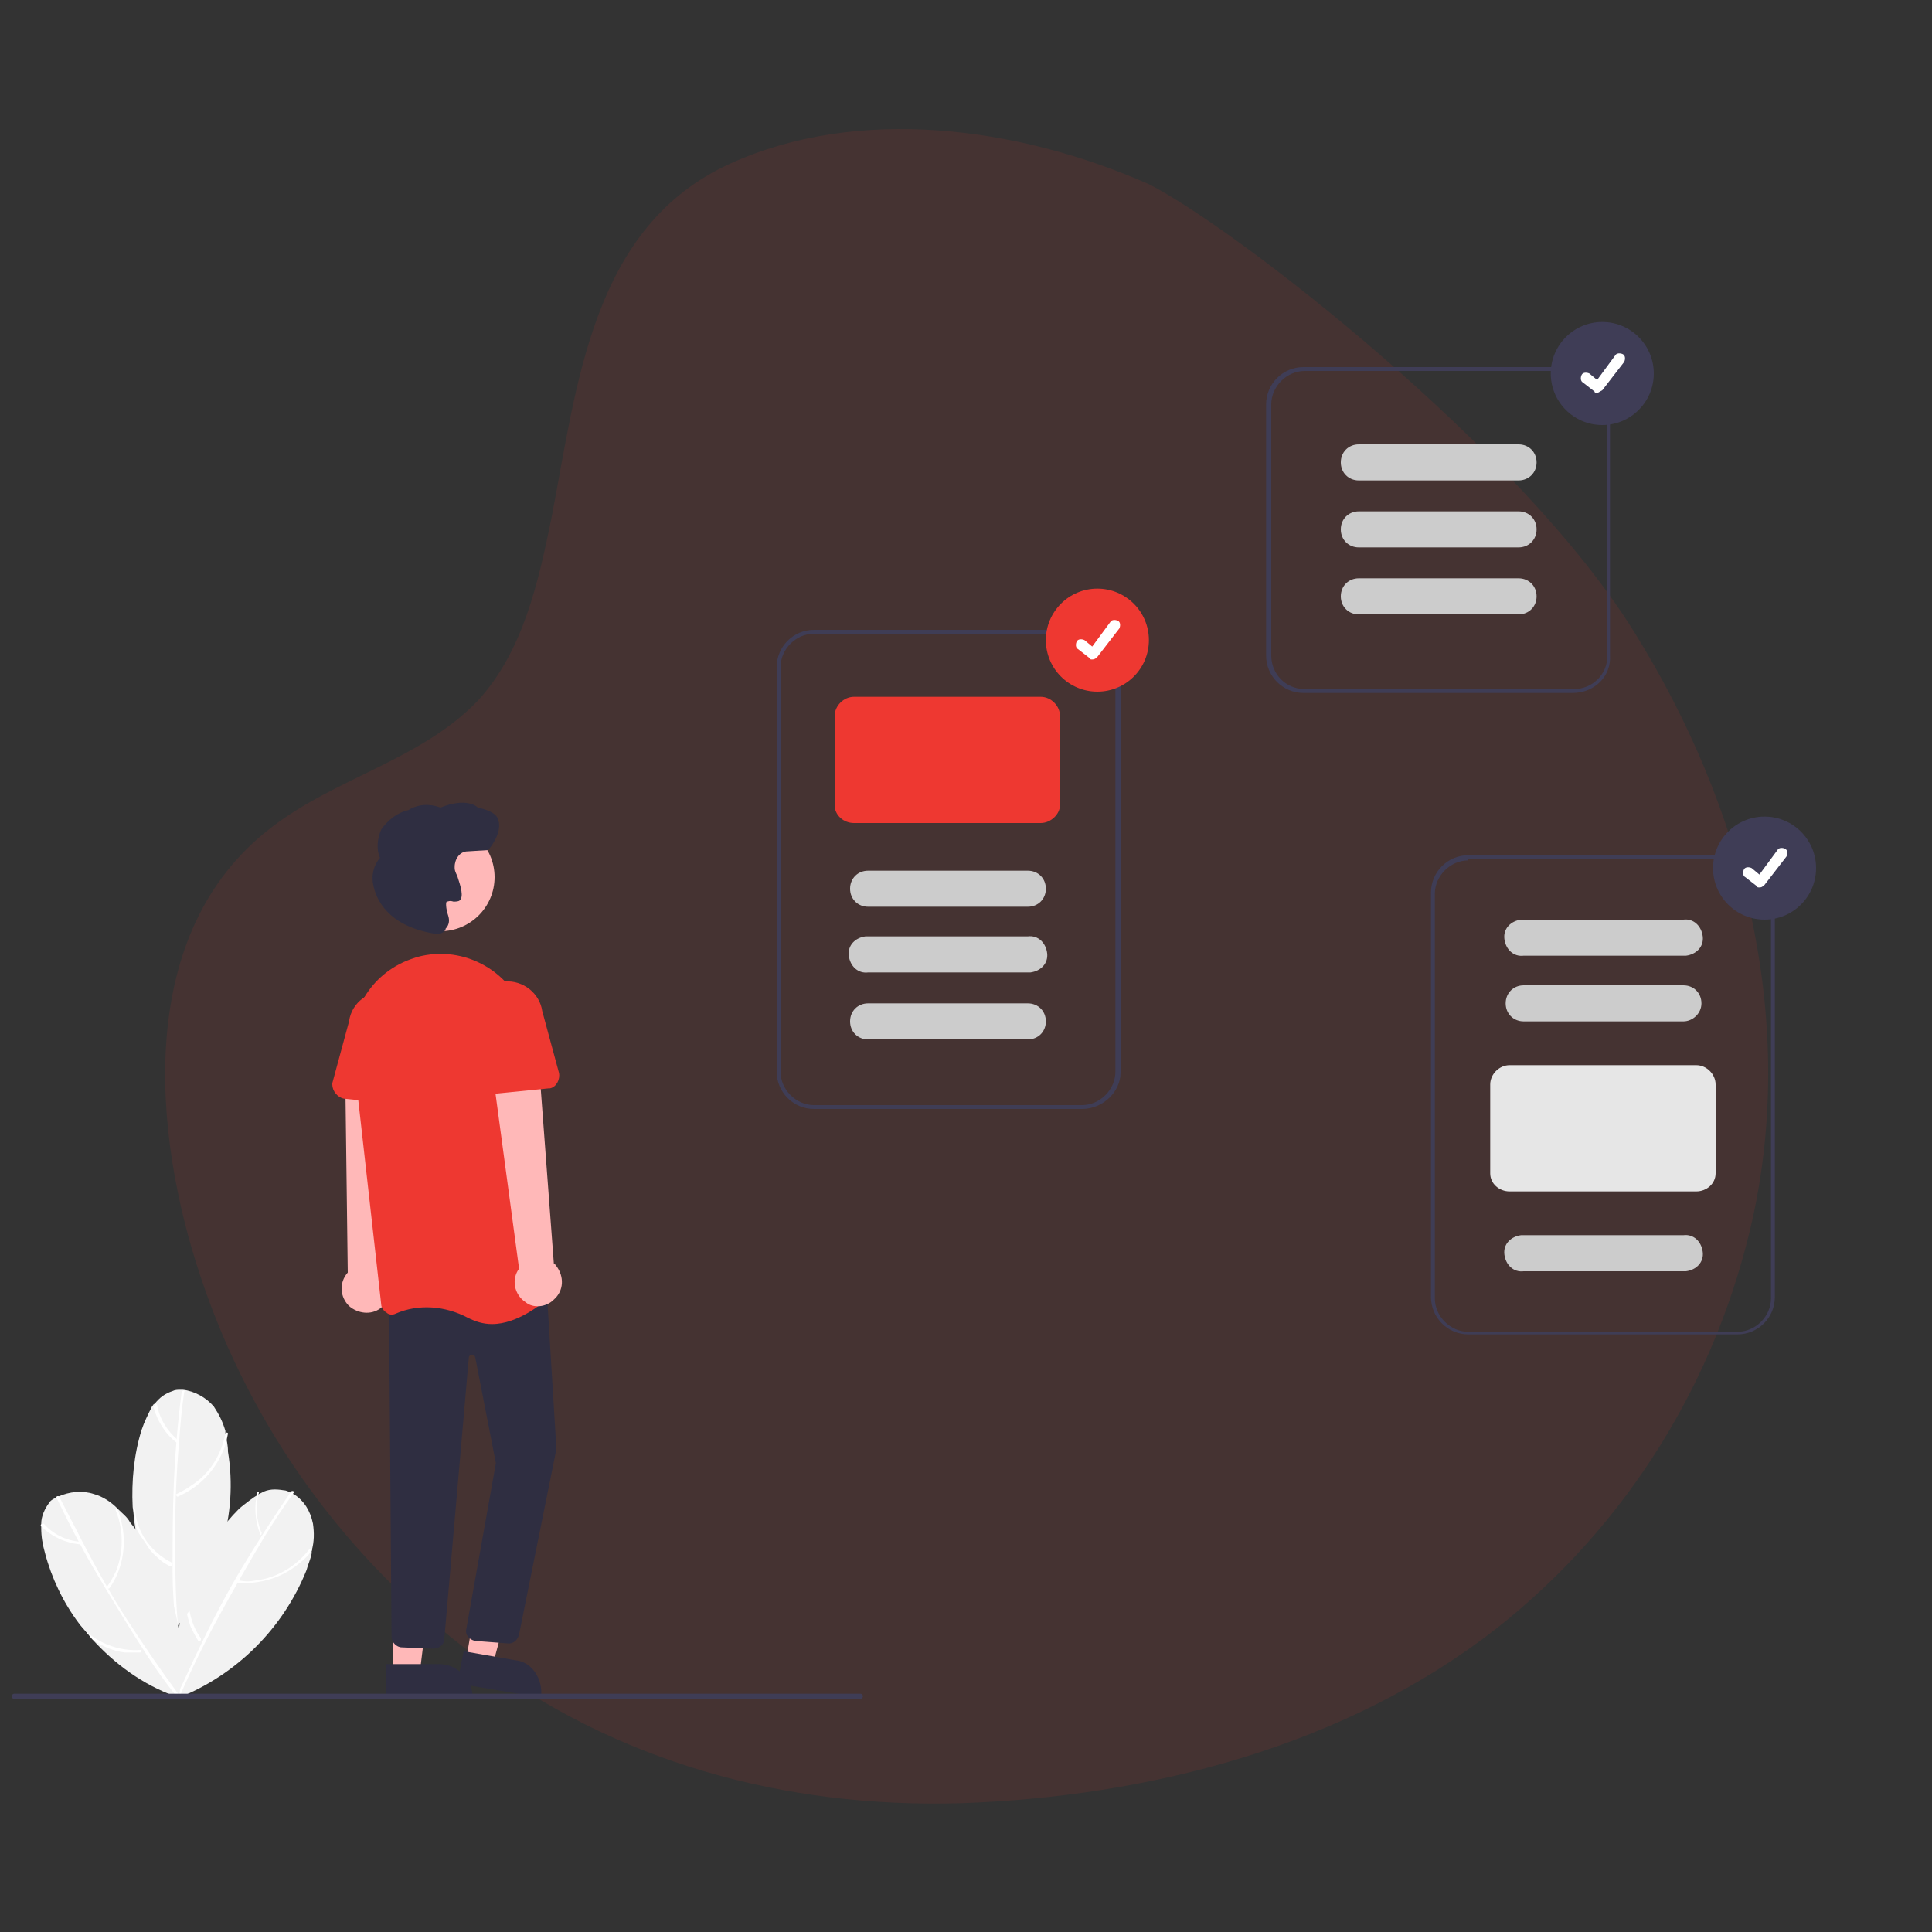 <?xml version="1.0" encoding="UTF-8"?> <!-- Generator: Adobe Illustrator 25.2.0, SVG Export Plug-In . SVG Version: 6.00 Build 0) --> <svg xmlns="http://www.w3.org/2000/svg" xmlns:xlink="http://www.w3.org/1999/xlink" version="1.1" id="Layer_1" x="0px" y="0px" width="150" height="150" viewBox="0 0 150 150" style="enable-background:new 0 0 150 150;" xml:space="preserve"><rect x="0" y="0" width="150" height="150" fill="#333333" stroke="none"/> <style type="text/css"> .st0{opacity:0.1;fill:#EE3831;enable-background:new ;} .st1{fill:#F2F2F2;} .st2{fill:#FFFFFF;} .st3{fill:#FFB8B8;} .st4{fill:#2F2E41;} .st5{fill:#EE3831;} .st6{fill:#3F3D56;} .st7{fill:#CCCCCC;} .st8{fill:#E6E6E6;} </style> <g id="BG"> <path class="st0" d="M74.6,140c14.6-0.5,29.8-4.4,41.5-13.5c10.2-8,17.2-19.3,20-32c3.4-15.7-0.8-31.9-9.2-45.4 c-8.8-14.2-31-31.4-37.7-34.8C79,9.8,66.6,8.2,56.7,12.7c-10.8,4.9-11.9,17.3-13.9,27.6c-1,4.9-2.2,10.3-5.7,14.1 C32.7,59,26,60.4,21,64.3c-10.5,8.1-9.2,23.6-5.4,34.9c3.9,11.7,11.3,21.9,21.2,29.3C47.7,136.8,60.9,140.4,74.6,140z"></path> </g> <g id="Layer_2_1_"> <path class="st1" d="M13.9,131.8L13.9,131.8c0,0,0-0.1,0-0.1v-0.2c-0.4-2.6-0.2-5.4,0.7-7.9c0.2-0.5,0.4-1,0.6-1.5 c0.8-1.9,2-3.6,3.4-5c0.5-0.4,1-0.8,1.5-1.1l0.2-0.1c0.5-0.3,1.1-0.3,1.7-0.2c0.2,0,0.4,0.1,0.6,0.2c0.1,0,0.1,0.1,0.2,0.1 c0.8,0.5,1.3,1.3,1.5,2.3c0.1,0.7,0.1,1.4-0.1,2.1c0,0.1,0,0.1,0,0.2c-0.1,0.5-0.3,0.9-0.4,1.3C22,126.4,18.4,130,13.9,131.8z"></path> <path class="st2" d="M22.6,115.8c-1.3,1.9-2.6,3.9-3.8,5.9s-2.3,4.1-3.3,6.2c-0.6,1.2-1.1,2.4-1.7,3.6c-0.1,0.1,0.1,0.2,0.2,0.1 c0.9-2.1,2-4.3,3.1-6.3s2.3-4.1,3.5-6.1c0.7-1.1,1.4-2.2,2.2-3.3C22.9,115.8,22.7,115.7,22.6,115.8z"></path> <path class="st2" d="M24,120.3c-1,1.3-2.5,2.2-4.1,2.4c-0.5,0.1-0.9,0.1-1.4,0c-0.1,0-0.1,0.2,0,0.2c1.7,0.1,3.4-0.4,4.7-1.5 c0.4-0.3,0.7-0.6,1-1C24.3,120.3,24.1,120.2,24,120.3L24,120.3z"></path> <path class="st2" d="M15.4,127.4c-0.2-0.3-0.4-0.7-0.6-1.1c-0.3-0.9-0.5-1.8-0.4-2.7c0.2-0.5,0.4-1,0.6-1.5c0,0,0,0.1,0,0.1 c-0.2,0.4-0.3,0.7-0.3,1.1c-0.2,1.4,0.1,2.8,0.9,3.9c0,0,0,0.1,0,0.1C15.6,127.4,15.5,127.4,15.4,127.4 C15.4,127.4,15.4,127.4,15.4,127.4C15.4,127.4,15.4,127.4,15.4,127.4z"></path> <path class="st2" d="M20,115.8c-0.3,1.1-0.2,2.3,0.2,3.3c0,0.1,0.1,0.1,0.1,0s0.1-0.1,0-0.1c0,0,0,0,0,0c-0.4-1-0.5-2.1-0.2-3.1 c0-0.1,0-0.1-0.1-0.1c0,0,0,0,0,0C20.1,115.7,20,115.8,20,115.8z"></path> <path class="st1" d="M13.8,126.2L13.8,126.2C13.8,126.2,13.8,126.2,13.8,126.2c-0.1-0.1-0.2-0.2-0.2-0.3c-1.6-2.1-2.7-4.7-3.1-7.3 c-0.1-0.5-0.1-1-0.2-1.6c-0.1-2,0.1-4.1,0.7-6c0.2-0.6,0.5-1.2,0.8-1.8c0.1-0.1,0.1-0.2,0.2-0.2c0.4-0.5,0.8-0.8,1.4-1 c0.2-0.1,0.4-0.1,0.6-0.1h0.2c0.9,0.1,1.8,0.6,2.4,1.3c0.4,0.6,0.7,1.2,0.9,1.9c0,0.1,0,0.1,0,0.2c0.1,0.5,0.2,0.9,0.2,1.4 C18.5,117.6,17,122.5,13.8,126.2z"></path> <path class="st2" d="M14.1,108.1c-0.3,2.3-0.5,4.7-0.6,7s-0.1,4.7-0.1,7c0,1.3,0.1,2.6,0.2,3.9c0,0.2,0.2,0.2,0.2,0 c-0.2-2.3-0.2-4.7-0.2-7c0-2.3,0.1-4.7,0.3-7c0.1-1.3,0.2-2.6,0.4-3.9C14.4,107.9,14.2,107.9,14.1,108.1L14.1,108.1z"></path> <path class="st2" d="M17.5,111.3c-0.3,1.6-1.2,3.1-2.6,4c-0.4,0.3-0.8,0.5-1.2,0.7c-0.1,0,0,0.2,0.1,0.2c1.6-0.7,2.8-1.9,3.5-3.5 c0.2-0.4,0.3-0.9,0.4-1.4C17.7,111.2,17.5,111.2,17.5,111.3L17.5,111.3z"></path> <path class="st2" d="M13.2,121.6c-0.4-0.2-0.7-0.4-1-0.7c-0.7-0.6-1.2-1.4-1.6-2.2c-0.1-0.5-0.1-1-0.2-1.6c0,0,0.1,0.1,0.1,0.1 c0,0.4,0.1,0.8,0.2,1.1c0.4,1.3,1.4,2.4,2.6,3c0,0,0,0,0.1,0.1C13.4,121.5,13.3,121.6,13.2,121.6C13.3,121.6,13.3,121.6,13.2,121.6 L13.2,121.6z"></path> <path class="st2" d="M11.9,109.2c0.3,1.1,0.9,2.1,1.8,2.8c0,0,0.1,0,0.1,0c0,0,0,0,0,0c0,0,0-0.1,0-0.2c0,0,0,0,0,0 c-0.8-0.7-1.4-1.6-1.6-2.7c0-0.1-0.1-0.1-0.1-0.1C12,109.2,11.9,109.2,11.9,109.2L11.9,109.2z"></path> <path class="st1" d="M13.9,131.8L13.9,131.8h-0.1l-0.2-0.1c-2.5-0.9-4.7-2.5-6.5-4.5c-0.3-0.4-0.7-0.8-1-1.2 c-1.2-1.6-2.1-3.5-2.6-5.4c-0.2-0.7-0.3-1.3-0.3-2c0-0.1,0-0.2,0-0.3c0-0.6,0.3-1.2,0.6-1.6c0.1-0.2,0.3-0.3,0.5-0.4 c0.1,0,0.1-0.1,0.2-0.1c0.9-0.4,1.9-0.5,2.8-0.2c0.7,0.2,1.3,0.6,1.8,1.1l0.1,0.1c0.3,0.3,0.7,0.6,0.9,1 C13.3,122,14.6,126.9,13.9,131.8z"></path> <path class="st2" d="M4.4,116.3c1,2.1,2.1,4.2,3.3,6.2c1.2,2,2.4,4,3.7,6c0.7,1.1,1.5,2.2,2.3,3.2c0.1,0.1,0.3,0,0.2-0.1 c-1.4-1.9-2.7-3.8-4-5.8c-1.3-2-2.4-4-3.5-6.1c-0.6-1.2-1.2-2.3-1.8-3.5C4.5,116.1,4.3,116.2,4.4,116.3z"></path> <path class="st2" d="M9,117.3c0.6,1.5,0.6,3.2,0,4.7c-0.2,0.4-0.4,0.8-0.7,1.2c-0.1,0.1,0.1,0.2,0.2,0.1c1-1.4,1.3-3.2,1-4.8 c-0.1-0.5-0.2-0.9-0.4-1.4C9.1,117,8.9,117.1,9,117.3L9,117.3z"></path> <path class="st2" d="M10.9,128.3c-0.4,0-0.8,0-1.2,0c-0.9-0.1-1.8-0.5-2.5-1c-0.3-0.4-0.7-0.8-1-1.2c0,0,0.1,0,0.1,0.1 c0.2,0.3,0.5,0.6,0.8,0.8c1.1,0.8,2.5,1.2,3.8,1.1c0,0,0.1,0,0.1,0C11,128.1,11,128.1,10.9,128.3L10.9,128.3z"></path> <path class="st2" d="M3.2,118.5c0.8,0.8,1.9,1.3,3,1.4c0.1,0,0.1-0.1,0.1-0.1c0-0.1,0-0.1-0.1-0.1c0,0,0,0,0,0 c-1.1-0.1-2.1-0.6-2.8-1.4C3.2,118.3,3.1,118.4,3.2,118.5L3.2,118.5z"></path> <path class="st3" d="M29.5,101.6c0.8-0.6,1.1-1.7,0.5-2.6c0,0,0,0,0,0c-0.1-0.1-0.1-0.2-0.2-0.2l0.7-16.1l-3.7,0.4l0.2,15.7 c-0.7,0.8-0.6,1.9,0.1,2.6C27.8,102,28.8,102.1,29.5,101.6L29.5,101.6z"></path> <polygon class="st3" points="36.2,128.8 38.3,129.1 40.4,121.3 37.6,120.7 "></polygon> <path class="st4" d="M42,131.8l-6.5-1.1l0,0l0.5-2.5l0,0l4,0.7C41.3,129,42.2,130.4,42,131.8C42,131.8,42,131.8,42,131.8L42,131.8z "></path> <polygon class="st3" points="30.5,129.8 32.6,129.8 33.6,121.7 30.5,121.7 "></polygon> <path class="st4" d="M36.7,131.8H30v-2.6h4.1C35.5,129.2,36.7,130.4,36.7,131.8C36.7,131.8,36.7,131.8,36.7,131.8z"></path> <path class="st4" d="M39.5,127.6L39.5,127.6l-2.6-0.2c-0.5-0.1-0.8-0.5-0.7-0.9c0,0,0,0,0,0l0,0l2.3-12.9l-1.6-8.2 c0-0.1-0.2-0.3-0.3-0.2c0,0,0,0,0,0c-0.1,0-0.2,0.1-0.2,0.2l-1.9,21.8c0,0.5-0.4,0.8-0.9,0.8l-2.4-0.1c-0.4,0-0.8-0.4-0.8-0.8 L30.2,101l12.2-1.6l0.8,13.1l0,0l-2.9,14.4C40.2,127.3,39.9,127.6,39.5,127.6z"></path> <circle class="st3" cx="34.2" cy="68.1" r="4.2"></circle> <path class="st5" d="M38.2,102.8c-0.7,0-1.3-0.2-1.9-0.5c-1.7-0.9-3.8-1.1-5.6-0.3c-0.2,0.1-0.5,0.1-0.7-0.1 c-0.2-0.1-0.4-0.4-0.4-0.6l-2.2-19.6c-0.4-3.3,1.6-6.3,4.7-7.3l0,0l0.3-0.1c3.7-1,7.5,1.2,8.5,4.9c0.1,0.4,0.2,0.7,0.2,1.1L43,100 c0,0.3-0.1,0.5-0.3,0.7C42.1,101.2,40.2,102.8,38.2,102.8z"></path> <path class="st5" d="M31.6,85.8l-4.9-0.5c-0.5-0.1-0.9-0.6-0.9-1.1c0,0,0-0.1,0-0.1l1.3-4.8c0.2-1.5,1.6-2.5,3.1-2.3 c1.4,0.2,2.4,1.5,2.3,2.9l0.2,4.9c0,0.5-0.4,1-1,1L31.6,85.8z"></path> <path class="st3" d="M43,100.9c0.8-0.7,0.8-1.8,0.2-2.6c0,0,0,0,0,0c-0.1-0.1-0.1-0.2-0.2-0.2l-1.2-16l-3.6,0.8l2.1,15.6 c-0.6,0.8-0.4,2,0.5,2.6C41.4,101.6,42.4,101.5,43,100.9z"></path> <path class="st5" d="M36.8,84.8c-0.2-0.2-0.3-0.5-0.3-0.8l0.2-4.9c-0.1-1.5,1-2.8,2.5-2.9c1.4-0.1,2.7,0.9,2.9,2.3l1.3,4.8 c0.1,0.5-0.2,1.1-0.7,1.2h-0.1l-5,0.5C37.2,85.1,37,85,36.8,84.8z"></path> <path class="st4" d="M34,72.5c-0.1,0-0.1,0-0.2,0l0,0c-3.8-0.6-4.6-2.8-4.8-3.7c-0.2-0.8,0-1.6,0.5-2.2c-0.3-0.7-0.2-1.5,0.1-2.2 c0.5-0.7,1.2-1.3,2.1-1.5c0.8-0.5,1.7-0.5,2.5-0.2c2-0.8,2.8-0.1,2.9,0c0.9,0.2,1.5,0.5,1.6,1c0.3,1-0.7,2.2-0.8,2.3l0,0l-1.6,0.1 c-0.6,0-1,0.6-1,1.2c0,0,0,0.1,0,0.1l0,0c0,0.2,0.1,0.4,0.2,0.6c0.3,0.9,0.5,1.6,0.2,1.9c-0.1,0.1-0.3,0.1-0.5,0.1 c-0.3-0.1-0.4,0-0.5,0s-0.1,0.5,0.1,1.1c0.1,0.3,0.1,0.7-0.2,1C34.6,72.3,34.3,72.5,34,72.5z"></path> <path class="st6" d="M84,86.1H63.2c-1.6,0-2.9-1.3-2.9-2.9l0,0V51.8c0-1.6,1.3-2.9,2.9-2.9l0,0H84c1.6,0,3,1.2,3,2.9c0,0,0,0,0,0.1 v31.4C87,84.7,85.7,86.1,84,86.1C84,86.1,84,86.1,84,86.1z M63.2,49.2c-1.4,0-2.6,1.2-2.6,2.6l0,0v31.4c0,1.4,1.2,2.6,2.6,2.6H84 c1.4,0,2.6-1.2,2.6-2.6V51.8c0-1.4-1.2-2.6-2.6-2.6H63.2z"></path> <path class="st5" d="M80.8,63.9H66.3c-0.8,0-1.5-0.6-1.5-1.4c0,0,0,0,0,0v-6.9c0-0.8,0.7-1.5,1.5-1.5l0,0h14.5 c0.8,0,1.5,0.7,1.5,1.5v6.9C82.3,63.2,81.6,63.9,80.8,63.9z"></path> <path class="st7" d="M79.8,70.4H67.4c-0.8,0-1.4-0.6-1.4-1.4c0-0.8,0.6-1.4,1.4-1.4h12.4c0.8,0,1.4,0.6,1.4,1.4 C81.2,69.8,80.6,70.4,79.8,70.4z"></path> <path class="st7" d="M79.8,75.5H67.4c-0.8,0.1-1.4-0.5-1.5-1.3c-0.1-0.8,0.5-1.4,1.3-1.5c0.1,0,0.2,0,0.2,0h12.4 c0.8-0.1,1.4,0.5,1.5,1.3c0.1,0.8-0.5,1.4-1.3,1.5C80,75.5,79.9,75.5,79.8,75.5z"></path> <path class="st7" d="M79.8,80.7H67.4c-0.8,0-1.4-0.6-1.4-1.4c0-0.8,0.6-1.4,1.4-1.4h12.4c0.8,0,1.4,0.6,1.4,1.4 C81.2,80.1,80.6,80.7,79.8,80.7z"></path> <path class="st6" d="M134.9,103.6H114c-1.6,0-2.9-1.3-2.9-2.9l0,0V69.3c0-1.6,1.3-2.9,2.9-2.9l0,0h20.9c1.6,0,2.9,1.3,2.9,2.9v31.4 C137.8,102.3,136.5,103.6,134.9,103.6z M114,66.8c-1.4,0-2.6,1.2-2.6,2.6v31.4c0,1.4,1.2,2.6,2.6,2.6h20.9c1.4,0,2.6-1.2,2.6-2.6 V69.3c0-1.4-1.2-2.6-2.6-2.6H114z"></path> <path class="st7" d="M130.7,74.2h-12.4c-0.8,0.1-1.4-0.5-1.5-1.3c-0.1-0.8,0.5-1.4,1.3-1.5c0.1,0,0.2,0,0.2,0h12.4 c0.8-0.1,1.4,0.5,1.5,1.3c0.1,0.8-0.5,1.4-1.3,1.5C130.8,74.2,130.8,74.2,130.7,74.2L130.7,74.2z"></path> <path class="st7" d="M130.7,79.3h-12.4c-0.8,0-1.4-0.6-1.4-1.4c0-0.8,0.6-1.4,1.4-1.4l0,0h12.4c0.8,0,1.4,0.6,1.4,1.4 C132.1,78.7,131.4,79.3,130.7,79.3L130.7,79.3z"></path> <path class="st8" d="M131.7,92.5h-14.5c-0.8,0-1.5-0.6-1.5-1.4c0,0,0,0,0,0v-6.9c0-0.8,0.7-1.5,1.5-1.5l0,0h14.5 c0.8,0,1.5,0.7,1.5,1.5l0,0v6.9C133.2,91.9,132.5,92.5,131.7,92.5C131.7,92.5,131.7,92.5,131.7,92.5z"></path> <path class="st7" d="M130.7,98.7h-12.4c-0.8,0.1-1.4-0.5-1.5-1.3c-0.1-0.8,0.5-1.4,1.3-1.5c0.1,0,0.2,0,0.2,0h12.4 c0.8-0.1,1.4,0.5,1.5,1.3c0.1,0.8-0.5,1.4-1.3,1.5C130.8,98.7,130.8,98.7,130.7,98.7L130.7,98.7z"></path> <path class="st6" d="M122.1,53.8h-20.9c-1.6,0-2.9-1.3-2.9-2.9l0,0V31.4c0-1.6,1.3-2.9,2.9-2.9l0,0h20.9c1.6,0,2.9,1.3,2.9,2.9l0,0 v19.5C125.1,52.5,123.8,53.8,122.1,53.8L122.1,53.8z M101.3,28.8c-1.4,0-2.6,1.2-2.6,2.6c0,0,0,0,0,0v19.5c0,1.4,1.1,2.6,2.6,2.6 c0,0,0,0,0,0h20.9c1.4,0,2.6-1.1,2.6-2.6c0,0,0,0,0,0V31.4c0-1.4-1.2-2.6-2.6-2.6L101.3,28.8z"></path> <path class="st7" d="M117.9,47.7h-12.4c-0.8,0-1.4-0.6-1.4-1.4c0-0.8,0.6-1.4,1.4-1.4h12.4c0.8,0,1.4,0.6,1.4,1.4 C119.3,47.1,118.7,47.7,117.9,47.7z"></path> <path class="st7" d="M117.9,42.5h-12.4c-0.8,0-1.4-0.6-1.4-1.4c0-0.8,0.6-1.4,1.4-1.4c0,0,0,0,0,0h12.4c0.8,0,1.4,0.6,1.4,1.4 C119.3,41.9,118.7,42.5,117.9,42.5z"></path> <path class="st7" d="M117.9,37.3h-12.4c-0.8,0-1.4-0.6-1.4-1.4c0-0.8,0.6-1.4,1.4-1.4c0,0,0,0,0,0h12.4c0.8,0,1.4,0.6,1.4,1.4 C119.3,36.7,118.7,37.3,117.9,37.3z"></path> <circle class="st5" cx="85.2" cy="49.7" r="4"></circle> <path class="st2" d="M84.8,51.2c-0.1,0-0.2,0-0.2-0.1l0,0l-0.9-0.7c-0.2-0.1-0.2-0.4-0.1-0.6c0,0,0,0,0,0c0.1-0.2,0.4-0.2,0.6-0.1 c0,0,0,0,0,0l0,0l0.6,0.5l1.4-1.9c0.1-0.2,0.4-0.2,0.6-0.1c0,0,0,0,0,0l0,0c0.2,0.1,0.2,0.4,0.1,0.6c0,0,0,0,0,0L85.2,51 C85.1,51.1,85,51.2,84.8,51.2z"></path> <circle class="st6" cx="137" cy="67.4" r="4"></circle> <path class="st2" d="M136.6,68.9c-0.1,0-0.2,0-0.2-0.1l0,0l-0.9-0.7c-0.2-0.1-0.2-0.4-0.1-0.6c0,0,0,0,0,0c0.1-0.2,0.4-0.2,0.6-0.1 c0,0,0,0,0,0l0,0l0.6,0.5l1.4-1.9c0.1-0.2,0.4-0.2,0.6-0.1c0,0,0,0,0,0l0,0c0.2,0.1,0.2,0.4,0.1,0.6c0,0,0,0,0,0l-1.7,2.2 C136.8,68.9,136.7,68.9,136.6,68.9z"></path> <circle class="st6" cx="124.4" cy="29" r="4"></circle> <path class="st2" d="M124,30.5c-0.1,0-0.2,0-0.2-0.1l0,0l-0.9-0.7c-0.2-0.1-0.2-0.4-0.1-0.6c0,0,0,0,0,0c0.1-0.2,0.4-0.2,0.6-0.1 c0,0,0,0,0,0l0,0l0.6,0.5l1.4-1.9c0.1-0.2,0.4-0.2,0.6-0.1c0,0,0,0,0,0l0,0c0.2,0.1,0.2,0.4,0.1,0.6c0,0,0,0,0,0l-1.7,2.2 C124.2,30.4,124.1,30.5,124,30.5z"></path> <path class="st6" d="M66.8,131.9H1.1c-0.1,0-0.2-0.1-0.2-0.2c0-0.1,0.1-0.2,0.2-0.2h65.7c0.1,0,0.2,0.1,0.2,0.2 C67,131.8,66.9,131.9,66.8,131.9C66.8,131.9,66.8,131.9,66.8,131.9z"></path> </g> </svg> 